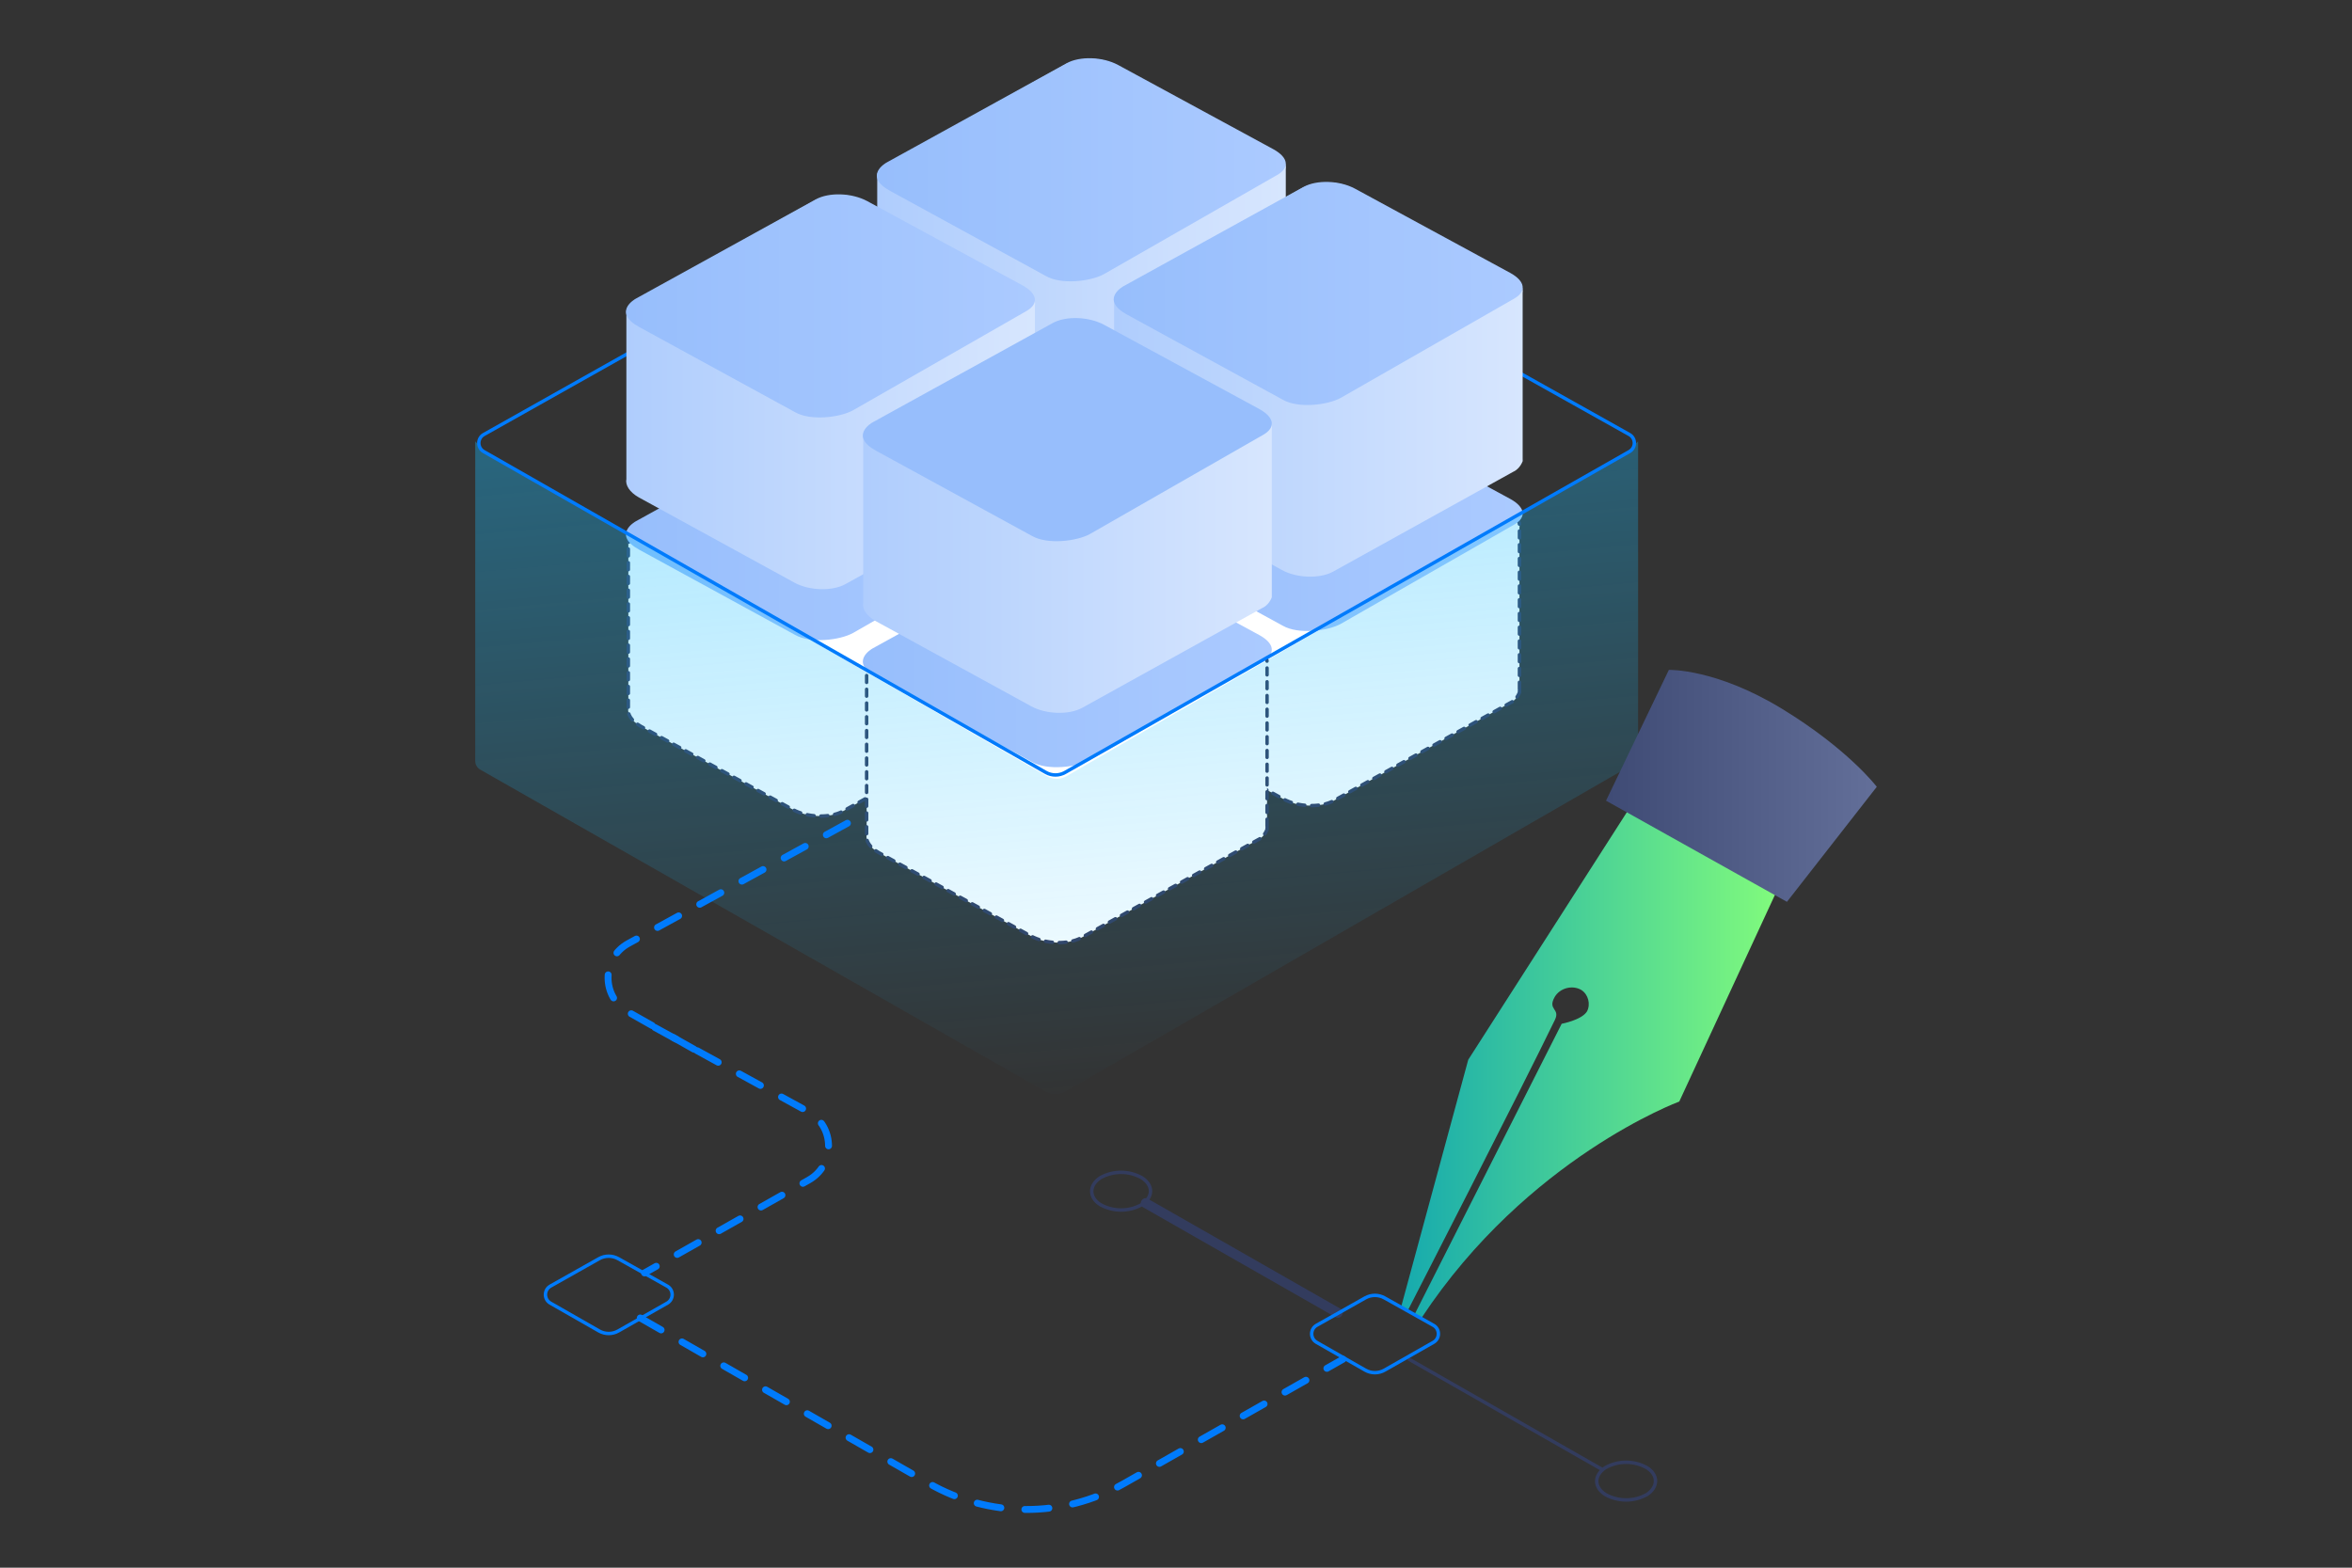 <?xml version="1.0" encoding="utf-8"?>
<!-- Generator: Adobe Illustrator 26.1.0, SVG Export Plug-In . SVG Version: 6.00 Build 0)  -->
<svg version="1.1" id="Layer_1" xmlns="http://www.w3.org/2000/svg" xmlns:xlink="http://www.w3.org/1999/xlink" x="0px" y="0px"
	 viewBox="0 0 684 456" style="enable-background:new 0 0 684 456;" xml:space="preserve">
<rect x="0" y="0" width="684" height="456" fill="#333333" stroke="none"/>
<style type="text/css">
	.st0{fill-rule:evenodd;clip-rule:evenodd;fill:#FFFFFF;stroke:#333C5E;}
	.st1{fill-rule:evenodd;clip-rule:evenodd;fill:url(#SVGID_1_);}
	.st2{fill-rule:evenodd;clip-rule:evenodd;fill:#FFFFFF;stroke:#333C5E;stroke-linecap:round;stroke-dasharray:2,2;}
	.st3{fill-rule:evenodd;clip-rule:evenodd;fill:url(#SVGID_00000038395681746801522460000012133930934764497300_);}
	.st4{fill-rule:evenodd;clip-rule:evenodd;fill:url(#SVGID_00000170967089141177385840000012514537652018199186_);}
	.st5{fill-rule:evenodd;clip-rule:evenodd;fill:url(#SVGID_00000108306977287103200710000012210884197905948305_);}
	.st6{opacity:0.8;fill:url(#SVGID_00000000940280535031252920000004232119350077162895_);enable-background:new    ;}
	.st7{fill:none;stroke:#007BFC;stroke-linecap:round;stroke-linejoin:round;}
	.st8{fill-rule:evenodd;clip-rule:evenodd;fill:url(#SVGID_00000091700542243277339190000000406805796553410696_);}
	.st9{fill-rule:evenodd;clip-rule:evenodd;fill:url(#SVGID_00000134939413506928908400000008808716044608682919_);}
	.st10{fill-rule:evenodd;clip-rule:evenodd;fill:url(#SVGID_00000118391081458188138740000009356916307577962942_);}
	.st11{fill-rule:evenodd;clip-rule:evenodd;fill:url(#SVGID_00000075130711905783068670000008907444951729044137_);}
	.st12{fill-rule:evenodd;clip-rule:evenodd;fill:url(#SVGID_00000036971639980642057370000015508305549884136632_);}
	.st13{fill-rule:evenodd;clip-rule:evenodd;fill:url(#SVGID_00000023971125207892549710000015771037967522480520_);}
	.st14{fill-rule:evenodd;clip-rule:evenodd;fill:url(#SVGID_00000099641798675579186640000012415430293398387620_);}
	.st15{fill-rule:evenodd;clip-rule:evenodd;fill:#97BEFC;}
	.st16{fill-rule:evenodd;clip-rule:evenodd;fill:url(#SVGID_00000000918585098912005680000011209197480094623415_);}
	.st17{fill-rule:evenodd;clip-rule:evenodd;fill:url(#SVGID_00000029735450968468229790000010816165608265729418_);}
	.st18{fill:none;stroke:#333C5E;}
	.st19{fill:none;stroke:#333C5E;stroke-linecap:round;stroke-linejoin:round;}
	.st20{fill:#333C5E;}
	.st21{fill:none;stroke:#007BFC;stroke-width:2;stroke-linecap:round;stroke-linejoin:round;stroke-dasharray:7,7;}
</style>
<g>
	<path class="st0" d="M373.93,160.54v0.52c-0.52,1.38-1.56,2.59-2.77,3.11l-52.41,29.06c-3.81,2.08-10.55,1.9-14.87-0.52
		l-45.14-24.73c-2.77-1.56-3.98-3.63-3.63-5.36v-49c0.35-1.38,1.21-2.42,2.59-2.94l52.41-29.23c4.84-2.08,10.38-1.9,14.87,0.52
		l45.14,24.73c2.77,1.56,4.15,3.63,3.81,5.53V160.54z"/>
	
		<linearGradient id="SVGID_1_" gradientUnits="userSpaceOnUse" x1="254.999" y1="-320.705" x2="373.932" y2="-320.705" gradientTransform="matrix(1 0 0 1 0 433)">
		<stop  offset="0" style="stop-color:#97BEFC"/>
		<stop  offset="1" style="stop-color:#ABCAFF"/>
	</linearGradient>
	<path class="st1" d="M257.88,110.16l52.36-28.88c3.81-2.08,10.4-1.9,14.91,0.52l45.25,24.56c4.33,2.42,4.68,5.36,1.04,7.44
		l-50.45,28.89c-3.81,2.08-12.31,3.11-16.82,0.52l-45.25-24.73C250.95,114.13,257.54,110.33,257.88,110.16z"/>
	<path class="st2" d="M299.18,203.93v0.51c-0.51,1.36-1.53,2.54-2.71,3.05l-51.36,28.48c-3.73,2.03-10.34,1.86-14.58-0.51
		l-44.24-24.24c-2.71-1.53-3.9-3.56-3.56-5.25v-48.03c0.34-1.36,1.19-2.37,2.54-2.88l51.36-28.65c4.75-2.03,10.17-1.86,14.58,0.51
		l44.24,24.24c2.71,1.53,4.07,3.56,3.73,5.42V203.93z"/>
	<path class="st2" d="M441.88,200.89v0.51c-0.51,1.36-1.52,2.54-2.71,3.05l-51.36,28.48c-3.73,2.03-10.34,1.86-14.58-0.51
		l-44.24-24.24c-2.71-1.53-3.9-3.56-3.56-5.25V154.9c0.34-1.36,1.19-2.37,2.54-2.88l51.36-28.65c4.75-2.03,10.17-1.86,14.58,0.51
		l44.24,24.24c2.71,1.53,4.07,3.56,3.73,5.42V200.89z"/>
	<path class="st2" d="M368.48,240.74v0.51c-0.51,1.36-1.53,2.54-2.71,3.05l-51.36,28.48c-3.73,2.03-10.34,1.86-14.58-0.51
		l-44.24-24.24c-2.71-1.53-3.9-3.56-3.56-5.25v-48.03c0.34-1.36,1.19-2.37,2.54-2.88l51.36-28.65c4.75-2.03,10.17-1.86,14.58,0.51
		l44.24,24.24c2.71,1.53,4.07,3.56,3.73,5.42L368.48,240.74L368.48,240.74z"/>
	
		<linearGradient id="SVGID_00000173157680762601387020000015252670841925716922_" gradientUnits="userSpaceOnUse" x1="182.039" y1="-279.25" x2="300.971" y2="-279.25" gradientTransform="matrix(1 0 0 1 0 433)">
		<stop  offset="0" style="stop-color:#97BEFC"/>
		<stop  offset="1" style="stop-color:#ABCAFF"/>
	</linearGradient>
	<path style="fill-rule:evenodd;clip-rule:evenodd;fill:url(#SVGID_00000173157680762601387020000015252670841925716922_);" d="
		M184.92,151.62l52.36-28.88c3.81-2.08,10.4-1.9,14.91,0.52l45.25,24.56c4.33,2.42,4.68,5.36,1.04,7.44l-50.45,28.88
		c-3.81,2.08-12.31,3.11-16.82,0.52l-45.25-24.73C177.99,155.6,184.58,151.8,184.92,151.62z"/>
	
		<linearGradient id="SVGID_00000021090521162083689950000015376349082779075464_" gradientUnits="userSpaceOnUse" x1="323.886" y1="-281.9" x2="442.822" y2="-281.9" gradientTransform="matrix(1 0 0 1 0 433)">
		<stop  offset="0" style="stop-color:#97BEFC"/>
		<stop  offset="1" style="stop-color:#ABCAFF"/>
	</linearGradient>
	<path style="fill-rule:evenodd;clip-rule:evenodd;fill:url(#SVGID_00000021090521162083689950000015376349082779075464_);" d="
		M326.77,148.98l52.36-28.89c3.81-2.08,10.4-1.9,14.91,0.52l45.25,24.56c4.33,2.42,4.68,5.36,1.04,7.44l-50.45,28.88
		c-3.81,2.08-12.31,3.11-16.82,0.52l-45.25-24.73C319.84,152.96,326.42,149.15,326.77,148.98z"/>
	
		<linearGradient id="SVGID_00000101787282140517819450000013429079531849527945_" gradientUnits="userSpaceOnUse" x1="250.929" y1="-242.29" x2="369.861" y2="-242.29" gradientTransform="matrix(1 0 0 1 0 433)">
		<stop  offset="0" style="stop-color:#97BEFC"/>
		<stop  offset="1" style="stop-color:#ABCAFF"/>
	</linearGradient>
	<path style="fill-rule:evenodd;clip-rule:evenodd;fill:url(#SVGID_00000101787282140517819450000013429079531849527945_);" d="
		M253.81,188.59l52.36-28.89c3.81-2.08,10.4-1.9,14.91,0.52l45.25,24.56c4.33,2.42,4.68,5.36,1.04,7.44l-50.45,28.88
		c-3.81,2.08-12.31,3.11-16.82,0.52l-45.25-24.73C246.88,192.57,253.47,188.77,253.81,188.59z"/>
	
		<linearGradient id="SVGID_00000109031966062766812320000001145911541981012663_" gradientUnits="userSpaceOnUse" x1="300.471" y1="-334.823" x2="320.251" y2="-112.34" gradientTransform="matrix(1 0 0 1 0 433)">
		<stop  offset="0" style="stop-color:#17BDFF;stop-opacity:0.5"/>
		<stop  offset="1" style="stop-color:#17BDFF;stop-opacity:0"/>
	</linearGradient>
	<path style="opacity:0.8;fill:url(#SVGID_00000109031966062766812320000001145911541981012663_);enable-background:new    ;" d="
		M138.2,221.37c0,1.02,0.55,1.97,1.44,2.48l164.47,93.67c1.76,1,3.91,1,5.67-0.01l165.18-95.22c0.88-0.51,1.43-1.45,1.43-2.47
		v-91.45c-1.05,0.93-2.65,2.89-3.78,3.51l-162.46,93.89c-1.76,1.02-3.93,1.02-5.7,0l-162.67-93.8c-0.54-0.31-1.02-0.7-1.43-1.17
		l-2.14-2.43L138.2,221.37L138.2,221.37z"/>
	<path class="st7" d="M140.7,126.39c-1.93,1.09-1.94,3.86-0.02,4.96l163.44,93.32c1.75,1,3.89,1,5.64,0l164.1-93.32
		c1.93-1.1,1.92-3.88-0.01-4.96L309.74,34.43c-1.73-0.97-3.85-0.97-5.58,0L140.7,126.39z"/>
	
		<linearGradient id="SVGID_00000039099192629488390460000003483044231562815899_" gradientUnits="userSpaceOnUse" x1="255.051" y1="-358.56" x2="373.981" y2="-358.56" gradientTransform="matrix(1 0 0 1 0 433)">
		<stop  offset="0" style="stop-color:#AFCDFD"/>
		<stop  offset="1" style="stop-color:#D7E6FE"/>
	</linearGradient>
	<path style="fill-rule:evenodd;clip-rule:evenodd;fill:url(#SVGID_00000039099192629488390460000003483044231562815899_);" d="
		M373.93,97.64v0.52c-0.52,1.38-1.56,2.59-2.77,3.11l-52.41,29.06c-3.81,2.08-10.55,1.9-14.87-0.52l-45.14-24.73
		c-2.77-1.56-3.98-3.63-3.63-5.36v-49c0.35-1.38,1.21-2.42,2.59-2.94l52.41-29.23c4.84-2.08,10.38-1.9,14.87,0.52l45.14,24.73
		c2.77,1.56,4.15,3.63,3.81,5.53V97.64z"/>
	
		<linearGradient id="SVGID_00000114032848087313722560000003180542879069847430_" gradientUnits="userSpaceOnUse" x1="254.999" y1="-383.62" x2="373.932" y2="-383.62" gradientTransform="matrix(1 0 0 1 0 433)">
		<stop  offset="0" style="stop-color:#97BEFC"/>
		<stop  offset="1" style="stop-color:#ABCAFF"/>
	</linearGradient>
	<path style="fill-rule:evenodd;clip-rule:evenodd;fill:url(#SVGID_00000114032848087313722560000003180542879069847430_);" d="
		M257.88,47.25l52.36-28.88c3.81-2.08,10.4-1.9,14.91,0.52l45.25,24.56c4.33,2.42,4.68,5.36,1.04,7.44l-50.45,28.88
		c-3.81,2.08-12.31,3.11-16.82,0.52l-45.25-24.73C250.95,51.23,257.54,47.42,257.88,47.25z"/>
	
		<linearGradient id="SVGID_00000031922022152250585690000010972276644839089082_" gradientUnits="userSpaceOnUse" x1="182.101" y1="-318.95" x2="301.031" y2="-318.95" gradientTransform="matrix(1 0 0 1 0 433)">
		<stop  offset="0" style="stop-color:#AFCDFD"/>
		<stop  offset="1" style="stop-color:#D7E6FE"/>
	</linearGradient>
	<path style="fill-rule:evenodd;clip-rule:evenodd;fill:url(#SVGID_00000031922022152250585690000010972276644839089082_);" d="
		M300.98,137.25v0.52c-0.52,1.38-1.56,2.59-2.77,3.11l-52.41,29.06c-3.81,2.08-10.55,1.9-14.87-0.52l-45.14-24.73
		c-2.77-1.56-3.98-3.63-3.63-5.36v-49c0.35-1.38,1.21-2.42,2.59-2.94l52.41-29.23c4.84-2.08,10.38-1.9,14.87,0.52l45.14,24.73
		c2.77,1.56,4.15,3.63,3.81,5.53V137.25z"/>
	
		<linearGradient id="SVGID_00000062187341007320785460000017547912347875663285_" gradientUnits="userSpaceOnUse" x1="182.039" y1="-344.02" x2="300.971" y2="-344.02" gradientTransform="matrix(1 0 0 1 0 433)">
		<stop  offset="0" style="stop-color:#97BEFC"/>
		<stop  offset="1" style="stop-color:#ABCAFF"/>
	</linearGradient>
	<path style="fill-rule:evenodd;clip-rule:evenodd;fill:url(#SVGID_00000062187341007320785460000017547912347875663285_);" d="
		M184.92,86.86l52.36-28.89c3.81-2.08,10.4-1.9,14.91,0.52l45.25,24.56c4.33,2.42,4.68,5.36,1.04,7.44l-50.45,28.88
		c-3.81,2.08-12.31,3.11-16.82,0.52l-45.25-24.73C177.99,90.84,184.58,87.03,184.92,86.86z"/>
	
		<linearGradient id="SVGID_00000126313430472126625610000000967772938116763032_" gradientUnits="userSpaceOnUse" x1="323.941" y1="-322.595" x2="442.863" y2="-322.595" gradientTransform="matrix(1 0 0 1 0 433)">
		<stop  offset="0" style="stop-color:#AFCDFD"/>
		<stop  offset="1" style="stop-color:#D7E6FE"/>
	</linearGradient>
	<path style="fill-rule:evenodd;clip-rule:evenodd;fill:url(#SVGID_00000126313430472126625610000000967772938116763032_);" d="
		M442.82,133.61v0.52c-0.52,1.38-1.56,2.59-2.77,3.11l-52.41,29.06c-3.81,2.08-10.55,1.9-14.87-0.52l-45.14-24.73
		c-2.77-1.56-3.98-3.63-3.63-5.36v-49c0.35-1.38,1.21-2.42,2.59-2.94L379,54.51c4.84-2.08,10.38-1.9,14.87,0.52l45.14,24.73
		c2.77,1.56,4.15,3.63,3.8,5.54v48.31H442.82z"/>
	
		<linearGradient id="SVGID_00000063629223204926547750000015986252703894650498_" gradientUnits="userSpaceOnUse" x1="323.886" y1="-347.64" x2="442.822" y2="-347.64" gradientTransform="matrix(1 0 0 1 0 433)">
		<stop  offset="0" style="stop-color:#97BEFC"/>
		<stop  offset="1" style="stop-color:#ABCAFF"/>
	</linearGradient>
	<path style="fill-rule:evenodd;clip-rule:evenodd;fill:url(#SVGID_00000063629223204926547750000015986252703894650498_);" d="
		M326.77,83.23l52.36-28.88c3.81-2.08,10.4-1.9,14.91,0.52l45.25,24.56c4.33,2.42,4.68,5.36,1.04,7.44l-50.45,28.88
		c-3.81,2.08-12.31,3.11-16.82,0.52l-45.25-24.73C319.84,87.2,326.42,83.4,326.77,83.23z"/>
	
		<linearGradient id="SVGID_00000107588006496988695700000014061586494458163615_" gradientUnits="userSpaceOnUse" x1="250.981" y1="-282.98" x2="369.911" y2="-282.98" gradientTransform="matrix(1 0 0 1 0 433)">
		<stop  offset="0" style="stop-color:#AFCDFD"/>
		<stop  offset="1" style="stop-color:#D7E6FE"/>
	</linearGradient>
	<path style="fill-rule:evenodd;clip-rule:evenodd;fill:url(#SVGID_00000107588006496988695700000014061586494458163615_);" d="
		M369.86,173.22v0.52c-0.52,1.38-1.56,2.59-2.77,3.11l-52.41,29.06c-3.81,2.08-10.55,1.9-14.87-0.52l-45.14-24.73
		c-2.77-1.56-3.98-3.63-3.63-5.36v-49c0.35-1.38,1.21-2.42,2.59-2.94l52.41-29.23c4.84-2.08,10.38-1.9,14.87,0.52l45.14,24.73
		c2.77,1.56,4.15,3.63,3.81,5.53V173.22z"/>
	<path class="st15" d="M253.81,122.83l52.36-28.88c3.81-2.08,10.4-1.9,14.91,0.52l45.25,24.56c4.33,2.42,4.68,5.36,1.04,7.44
		l-50.45,28.89c-3.81,2.08-12.31,3.11-16.82,0.52l-45.25-24.73C246.88,126.81,253.47,123.01,253.81,122.83z"/>
	
		<linearGradient id="SVGID_00000005976218566603624320000014918818622450785701_" gradientUnits="userSpaceOnUse" x1="407.55" y1="148.895" x2="516.72" y2="148.895" gradientTransform="matrix(1 0 0 -1 0 458)">
		<stop  offset="0" style="stop-color:#16AAAE"/>
		<stop  offset="0.993" style="stop-color:#80FA7D"/>
	</linearGradient>
	<path style="fill-rule:evenodd;clip-rule:evenodd;fill:url(#SVGID_00000005976218566603624320000014918818622450785701_);" d="
		M407.55,379.86l19.44-71.61l46.99-73.34l42.74,24.22l-28.36,61.28c0,0-44.16,16.34-74.93,62.89c-0.2-0.19-1.96-1.15-1.96-1.15
		l42.69-84.36c0,0,5.82-1.08,7.37-3.6c1.1-2.12,0.37-4.92-1.63-6.22c-2.61-1.55-6.26-0.59-7.78,2.04c-2.15,3.81,1.69,3.28,0.08,6.63
		c-9.43,19.51-42.69,84.36-42.69,84.36L407.55,379.86z"/>
	
		<linearGradient id="SVGID_00000147184106761058469140000005644757357786772390_" gradientUnits="userSpaceOnUse" x1="467.06" y1="229.411" x2="545.8" y2="229.411" gradientTransform="matrix(1 0 0 -1 0 458)">
		<stop  offset="0.01" style="stop-color:#3F4B75"/>
		<stop  offset="1" style="stop-color:#636F99"/>
	</linearGradient>
	<path style="fill-rule:evenodd;clip-rule:evenodd;fill:url(#SVGID_00000147184106761058469140000005644757357786772390_);" d="
		M467.06,232.9l52.61,29.42l26.13-33.46c0,0-8.27-10.92-27.57-22.69s-32.9-11.31-32.9-11.31L467.06,232.9z"/>
	<path class="st18" d="M466.87,426.91c3.74-2.1,8.31-2.1,12.07,0c3.34,2.1,3.34,5.62,0,7.81c-3.74,2.1-8.3,2.1-12.07,0
		C463.51,432.56,463.51,429.13,466.87,426.91z"/>
	<path class="st19" d="M465.77,427.34l-55.9-31.92"/>
	<path class="st18" d="M332.06,350.39c-3.74,2.1-8.31,2.1-12.07,0c-3.33-2.1-3.33-5.62,0-7.81c3.74-2.1,8.31-2.1,12.07,0
		C335.43,344.74,335.43,348.17,332.06,350.39z"/>
	<path class="st20" d="M333.87,348.72c-1.64-0.9-3.02,1.52-1.41,2.47L333.87,348.72z M388.36,383.12c1.64,0.9,3.02-1.52,1.41-2.48
		L388.36,383.12z M389.77,380.64l-55.9-31.92l-1.41,2.47l55.9,31.92L389.77,380.64z"/>
	<path class="st21" d="M186.19,383.36l83.99,48.16c17.48,10.02,38.96,10.07,56.48,0.12l63.9-36.28"/>
	<path class="st21" d="M190.46,298.88l44.58,24.47c7.83,4.3,7.9,15.52,0.13,19.91l-47.74,27"/>
	<path class="st21" d="M201.86,305.21l-19.24-10.88c-7.77-4.4-7.7-15.62,0.13-19.91l66.13-36.3"/>
	<path class="st7" d="M160.08,374.09c-1.93,1.09-1.94,3.86-0.02,4.96l14.14,8.08c1.75,1,3.89,1,5.64,0l14.2-8.08
		c1.93-1.1,1.92-3.88-0.02-4.96l-14.22-7.97c-1.73-0.97-3.85-0.97-5.58,0L160.08,374.09z"/>
	<path class="st7" d="M382.91,385.49c-1.93,1.09-1.94,3.86-0.02,4.96l14.14,8.08c1.75,1,3.89,1,5.64,0l14.2-8.08
		c1.93-1.1,1.92-3.88-0.02-4.96l-14.22-7.97c-1.73-0.97-3.85-0.97-5.58,0L382.91,385.49z"/>
</g>
</svg>
